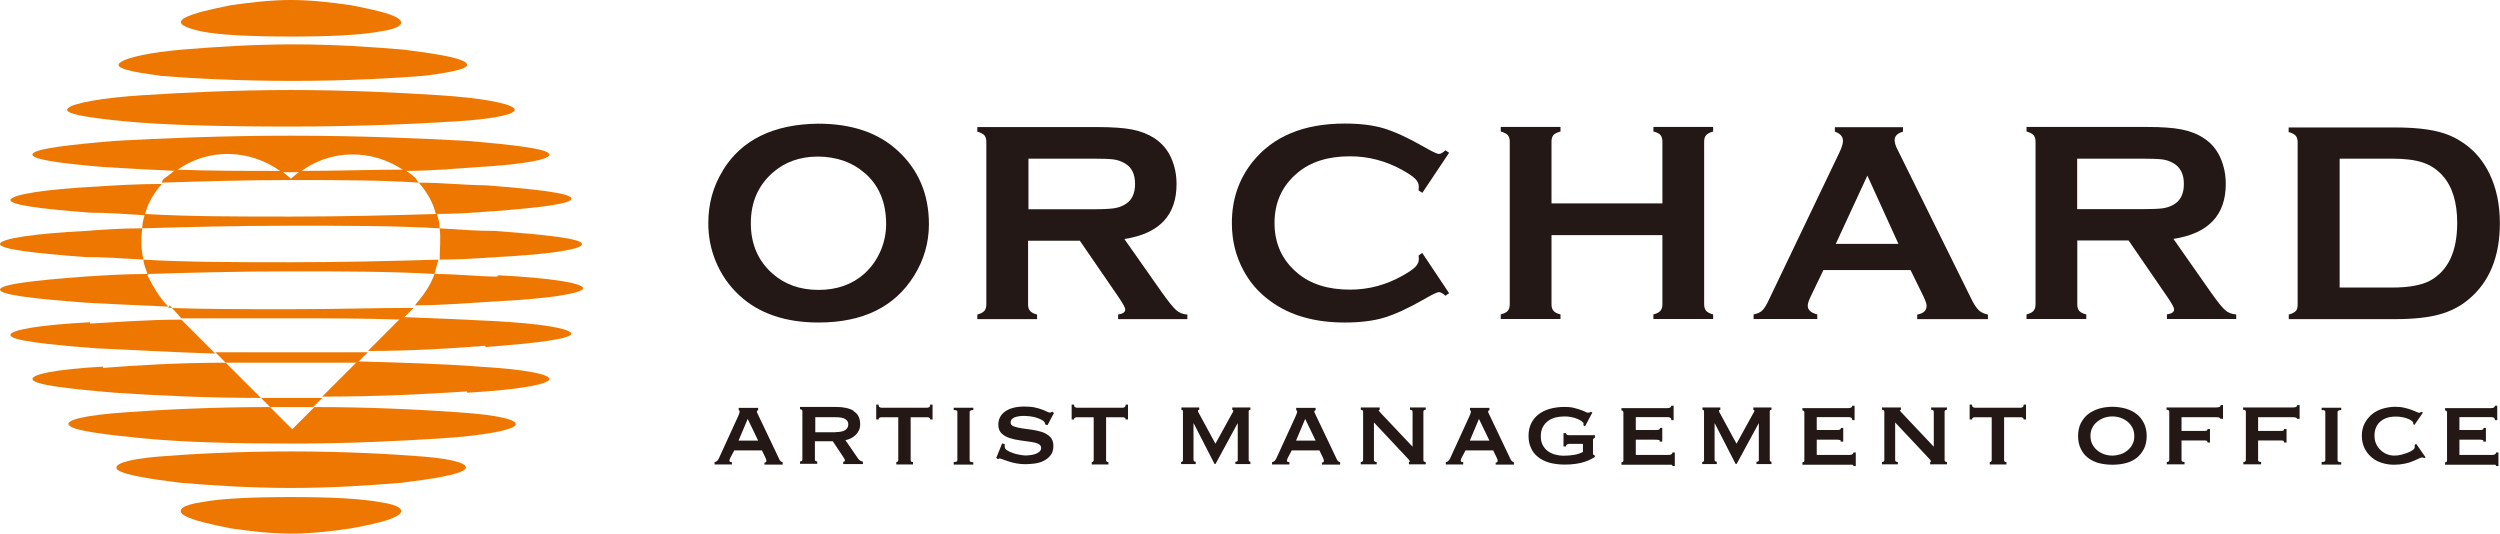 <?xml version="1.0" encoding="UTF-8"?><svg id="_レイヤー_2" xmlns="http://www.w3.org/2000/svg" viewBox="0 0 191.62 40.9"><defs><style>.cls-1{fill:#231815;}.cls-2{fill:#ed7700;}</style></defs><g id="_レイヤー_2-2"><path fill="#ed7700" d="M15.4,2.4c1.5.3,4,.4,6.9.4s5.3-.1,6.9-.4c1.4-.2,1.9-.6,1.3-1s-2.1-.7-3.6-1c-1.4-.2-3-.4-4.6-.4s-3.2.2-4.6.4c-1.5.3-2.9.6-3.6,1-.6.4,0,.7,1.3,1"/><path fill="#ed7700" d="M12.1,5.8c2.5.2,6.1.4,10.3.4s7.7-.2,10.2-.4c2.3-.3,3.6-.6,3.1-1s-2.4-.7-4.8-1c-2.4-.2-5.3-.4-8.4-.4s-6.1.2-8.5.4c-2.4.2-4.3.6-4.8,1s.7.7,3.1,1"/><path fill="#ed7700" d="M9.6,9.3c3.1.3,7.7.4,12.7.4s9.6-.2,12.7-.4c3.1-.2,4.8-.6,4.4-1-.4-.4-2.6-.8-5.7-1-3.1-.2-7.1-.4-11.4-.4s-8.3.2-11.4.4c-3.1.2-5.3.6-5.7,1-.4.4,1.3.7,4.4,1"/><path fill="#ed7700" d="M21.6,13.2h1.4c2.3-1.8,5.6-1.8,8-.1,2.2,0,4.1-.2,5.7-.3,3.5-.2,5.6-.6,5.4-1-.2-.4-2.7-.7-6.3-1-3.6-.2-8.3-.4-13.5-.4s-10,.2-13.5.4c-3.6.3-6.1.6-6.3,1-.2.4,1.9.7,5.4,1,1.6.1,3.5.2,5.6.3,2.4-1.8,5.7-1.7,8.1.1"/><path fill="#ed7700" d="M37.7,16.2c3.9-.3,6.2-.6,6.1-1-.1-.4-2.7-.7-6.6-1-1.5,0-3.2-.2-5.1-.2.6.7,1.1,1.5,1.3,2.4,1.5,0,3-.1,4.2-.2"/><path fill="#ed7700" d="M7.4,14.3c-3.9.2-6.4.6-6.6,1-.1.4,2.2.7,6.1,1,1.3,0,2.7.1,4.2.2.2-.9.7-1.7,1.3-2.4-1.8,0-3.5.1-5,.2"/><path fill="#ed7700" d="M10.9,17.5c-1.6,0-3,.1-4.3.2-4,.2-6.6.6-6.6,1s2.5.7,6.5,1c1.3,0,2.9.1,4.5.2-.2-.8-.2-1.6-.1-2.4"/><path fill="#ed7700" d="M33.6,19.9c1.6,0,3.1-.1,4.5-.2,4-.2,6.6-.6,6.5-1,0-.4-2.6-.7-6.7-1-1.3,0-2.7-.1-4.2-.2.1.8,0,1.6,0,2.4"/><path fill="#ed7700" d="M11.4,21c-1.8,0-3.4.1-4.9.2C2.5,21.5,0,21.8,0,22.2s2.6.7,6.6,1c1.8.1,4,.2,6.3.3h0c-.7-.7-1.2-1.6-1.6-2.4"/><path fill="#ed7700" d="M38.1,21.2c-1.4,0-3-.2-4.8-.2-.3.9-.9,1.7-1.5,2.4,2.3,0,4.4-.2,6.2-.3,4-.2,6.6-.6,6.7-1,0-.4-2.5-.8-6.5-1"/><path fill="#ed7700" d="M6.9,24.7c-3.9.2-6.2.6-6.1,1,.1.4,2.7.7,6.6,1,2.5.1,5.7.3,9.1.4l-2.6-2.6c-2.7,0-5,.2-7,.3"/><path fill="#ed7700" d="M37.2,26.6c3.9-.3,6.4-.6,6.6-1,0-.4-2.2-.8-6.1-1-1.9-.1-4.3-.2-6.9-.3l-2.6,2.6c3.4,0,6.5-.2,9-.4"/><path fill="#ed7700" d="M7.9,28.1c-3.6.2-5.6.6-5.4,1,.2.4,2.7.7,6.3,1,3,.2,6.9.4,11.2.4l-2.7-2.7c-3.6,0-6.9.2-9.4.4"/><path fill="#ed7700" d="M35.8,30.1c3.6-.2,6.1-.6,6.3-1s-1.9-.8-5.4-1c-2.5-.2-5.7-.3-9.3-.4l-2.7,2.7c4.3,0,8.1-.2,11.1-.4"/><path fill="#ed7700" d="M20.7,31.2c-4.4,0-8.3.2-11,.4-3.1.2-4.8.6-4.4,1,.3.4,2.6.7,5.7,1,3.1.3,7.1.4,11.4.4s8.3-.2,11.4-.4,5.4-.6,5.7-1-1.3-.8-4.4-1c-2.8-.2-6.7-.4-11-.4l-1.7,1.7s-1.7-1.7-1.7-1.7Z"/><path fill="#ed7700" d="M32.5,35c-2.5-.2-6.1-.4-10.2-.4s-7.8.2-10.2.4c-2.4.2-3.5.6-3.1,1,.5.4,2.4.7,4.8,1,2.4.2,5.3.4,8.5.4s6.1-.2,8.5-.4c2.4-.3,4.3-.6,4.8-1s-.7-.8-3.1-1"/><path fill="#ed7700" d="M29.2,38.5c-1.6-.3-4-.4-6.9-.4s-5.4.1-6.9.4c-1.4.2-1.9.6-1.3,1,.7.4,2.1.7,3.6,1,1.4.2,3,.4,4.6.4s3.2-.2,4.6-.4c1.6-.3,3-.6,3.6-1s.1-.8-1.3-1"/><path fill="#ed7700" d="M32.1,14s-.2-.2-.2-.3c-.3-.3-.6-.5-.9-.7-2.4,0-5.1.1-8,.1-.2.2-.5.4-.7.6-.2-.2-.5-.4-.7-.6-2.9,0-5.6,0-8.1-.1-.3.2-.5.4-.8.6s-.2.2-.3.4c3-.1,6.4-.2,9.9-.2s6.9,0,9.8.2"/><path fill="#ed7700" d="M20,30.5l.7.7h3.3l.7-.7h-4.8"/><path fill="#ed7700" d="M16.5,27l.8.8h10.1l.8-.8h-11.7"/><path fill="#ed7700" d="M33.3,21c.1-.4.2-.7.3-1.1-3.3.1-7.2.2-11.3.2s-8,0-11.3-.2c0,.4.2.7.3,1.1,3.2-.1,7-.2,11-.2s7.7,0,11,.2"/><path fill="#ed7700" d="M13,23.4l.9,1h8.4c3,0,5.9,0,8.5.1l.9-.9h0c-2.9,0-6.1.1-9.5.1s-6.5,0-9.3-.1"/><path fill="#ed7700" d="M33.7,17.5c0-.4-.1-.7-.2-1.1-3.3.1-7.1.2-11.2.2s-7.9,0-11.2-.2c-.1.4-.2.7-.2,1.1,3.4-.1,7.3-.2,11.4-.2s8,0,11.4.2"/><path fill="#231815" d="M54.8,35.41c.08-.01.14-.05.19-.11.05-.06.09-.12.11-.17l1.47-3.21c.04-.09.07-.17.09-.22.02-.06.03-.11.03-.16,0-.04,0-.06-.02-.07-.02,0-.03-.02-.05-.03v-.18h1.49v.18s-.04.02-.06.03c-.02,0-.04.03-.04.08,0,.04.02.09.05.14.03.06.06.12.09.19l1.6,3.36c.03.06.07.1.11.13.04.03.08.05.13.06v.18h-1.4v-.15s.07,0,.1-.03c.04-.02.05-.06.05-.11,0-.04,0-.08-.02-.11-.01-.03-.03-.08-.05-.13l-.27-.56h-2.12l-.28.53c-.03.05-.05.1-.06.14-.02.04-.03.08-.03.11,0,.05.02.09.05.1.03.01.08.02.14.02v.18h-1.33v-.18ZM58.11,33.77l-.8-1.66-.7,1.66h1.5Z"/><path fill="#231815" d="M65.44,31.53c.33.19.49.53.49.99,0,.18-.03.34-.1.47-.07.14-.15.26-.26.36-.11.1-.23.19-.36.25-.13.06-.27.11-.41.14l.97,1.41c.05.07.11.13.17.16.06.04.13.06.2.08v.18h-1.51v-.18c.08,0,.13-.03.13-.09,0-.07-.05-.17-.15-.31l-.78-1.17h-1.37v1.41c0,.05.02.09.06.11s.08.03.12.03v.18h-1.32v-.18c.12,0,.18-.05.18-.15v-3.7c0-.1-.06-.15-.18-.15v-.18h2.73c.59,0,1.05.1,1.37.29M64.05,33.12c.65,0,.97-.2.97-.61,0-.16-.08-.29-.23-.39-.16-.1-.4-.14-.74-.14h-1.56v1.15h1.56Z"/><path fill="#231815" d="M68.8,35.38s.05-.06.05-.11v-3.29h-1.29c-.05,0-.1.01-.15.04-.05.03-.07.07-.07.13h-.18v-1.14h.18c0,.09.02.16.07.19.05.03.1.05.15.05h3.52c.05,0,.1-.02.15-.05.05-.03.07-.1.07-.19h.18v1.14h-.18c0-.06-.02-.1-.07-.13-.05-.03-.1-.04-.15-.04h-1.28v3.29c0,.1.06.15.18.15v.18h-1.28v-.18s.07-.01.1-.03"/><path fill="#231815" d="M73.1,35.41c.11,0,.18-.01.22-.03.04-.02.06-.06.06-.11v-3.7c0-.05-.02-.09-.06-.11-.04-.02-.11-.03-.22-.03v-.18h1.5v.18c-.19,0-.28.05-.28.15v3.7c0,.1.09.15.28.15v.18h-1.5v-.18Z"/><path fill="#231815" d="M77.01,34.08s0,.05,0,.08c0,.03,0,.06,0,.09,0,.1.06.19.19.27.12.08.27.15.45.21.17.06.35.1.52.13.17.03.31.05.41.05.09,0,.21,0,.34-.02.13-.01.27-.04.4-.08.13-.04.24-.1.34-.18.09-.08.14-.18.14-.3,0-.14-.08-.25-.24-.32-.16-.07-.36-.12-.61-.15-.24-.04-.51-.07-.79-.11-.28-.04-.55-.1-.79-.18-.24-.08-.45-.2-.61-.36-.16-.16-.24-.37-.24-.66,0-.42.17-.76.52-1.01.35-.25.84-.38,1.47-.38.31,0,.58.02.8.07s.41.1.56.16c.15.06.28.11.37.16.1.05.17.07.21.07.05,0,.09,0,.12-.02.03-.02.06-.03.1-.05l.11.11-.49.93-.18-.06-.02-.12s-.04-.08-.09-.12c-.13-.11-.34-.21-.61-.29-.28-.08-.59-.12-.93-.12-.13,0-.26,0-.38.03-.12.02-.22.04-.32.08-.09.04-.16.09-.22.15-.05.06-.08.14-.08.23,0,.15.08.25.24.31.16.06.36.11.61.15.24.04.51.07.79.11.28.04.55.1.79.18.24.09.45.21.61.38.16.16.24.39.24.68s-.07.53-.21.71c-.14.18-.32.33-.53.43-.21.11-.44.17-.7.21-.25.03-.49.05-.72.05s-.45-.02-.67-.06c-.22-.04-.42-.09-.6-.15-.18-.06-.33-.11-.46-.16s-.2-.07-.23-.07c-.05,0-.09.02-.12.06l-.14-.1.45-1.11.19.05Z"/><path fill="#231815" d="M83.78,35.38s.05-.06.05-.11v-3.29h-1.29c-.05,0-.1.01-.15.04-.05.03-.07.07-.07.13h-.18v-1.14h.18c0,.09.02.16.07.19.05.03.1.05.15.05h3.52c.05,0,.1-.02.15-.05.05-.03.07-.1.07-.19h.18v1.14h-.18c0-.06-.02-.1-.07-.13-.05-.03-.1-.04-.15-.04h-1.28v3.29c0,.1.06.15.18.15v.18h-1.28v-.18s.07-.01.1-.03"/><path fill="#231815" d="M90.55,35.41s.06-.02.09-.04c.02-.02.03-.07.03-.14v-3.62c0-.09,0-.15-.03-.17-.02-.02-.05-.03-.09-.03v-.18h1.37v.18c-.07,0-.1.03-.1.09,0,.03.01.06.03.1.02.04.06.1.1.18l1.21,2.23,1.22-2.22c.05-.08.08-.14.11-.19.03-.05.04-.08.04-.1,0-.06-.03-.09-.08-.09v-.18h1.39v.18s-.06,0-.09.02c-.03.02-.04.05-.04.1v3.72c0,.05.01.09.04.11.03.02.06.03.09.03v.18h-1.15v-.18c.14,0,.2-.05.18-.15v-2.78h-.02l-1.68,3.1h-.08l-1.59-3.1h0-.02v2.78c0,.1.06.15.17.15v.18h-1.12v-.18Z"/><path fill="#231815" d="M97.53,35.41c.08-.01.14-.05.19-.11.05-.06.09-.12.11-.17l1.47-3.21c.04-.09.07-.17.09-.22.02-.06.03-.11.03-.16,0-.04,0-.06-.02-.07-.02,0-.03-.02-.05-.03v-.18h1.49v.18s-.04.02-.06.03c-.02,0-.04.03-.04.08,0,.04.02.09.05.14.03.06.06.12.09.19l1.6,3.36c.03.06.07.1.11.13.04.03.08.05.13.06v.18h-1.4v-.15s.07,0,.1-.03c.04-.02.05-.06.05-.11,0-.04,0-.08-.02-.11-.01-.03-.03-.08-.05-.13l-.27-.56h-2.12l-.28.53c-.03.05-.05.1-.06.14s-.03.08-.03.11c0,.05.02.09.05.1.03.01.08.02.14.02v.18h-1.33v-.18ZM100.84,33.77l-.8-1.66-.7,1.66h1.5Z"/><path fill="#231815" d="M104.3,35.41c.12,0,.18-.05.18-.15v-3.7c0-.1-.06-.15-.18-.15v-.18h1.45v.18s-.07.02-.07.05c0,.03.07.12.22.27l2.37,2.51v-2.68c0-.1-.07-.15-.2-.15v-.18h1.21v.18c-.12,0-.18.05-.18.15v3.7c0,.1.06.15.18.15v.18h-1.29v-.18s.07-.02.07-.05c0-.03-.03-.07-.09-.14-.06-.07-.13-.14-.21-.23l-2.45-2.61v2.88c0,.1.07.15.21.15v.18h-1.22v-.18Z"/><path fill="#231815" d="M110.85,35.41c.08-.01.14-.05.19-.11.05-.06.09-.12.11-.17l1.47-3.21c.04-.09.07-.17.09-.22.02-.06.03-.11.03-.16,0-.04,0-.06-.02-.07-.02,0-.03-.02-.05-.03v-.18h1.49v.18s-.04.02-.06.03c-.02,0-.04.03-.04.08,0,.04.02.09.05.14.03.06.06.12.09.19l1.6,3.36c.03.06.07.1.11.13.04.03.08.05.13.06v.18h-1.4v-.15s.07,0,.1-.03c.04-.02.05-.06.05-.11,0-.04,0-.08-.02-.11-.01-.03-.03-.08-.05-.13l-.27-.56h-2.12l-.28.53c-.03.05-.05.1-.06.14s-.03.08-.03.11c0,.05.02.09.05.1.03.01.08.02.14.02v.18h-1.33v-.18ZM114.16,33.77l-.8-1.66-.7,1.66h1.5Z"/><path fill="#231815" d="M121.48,32.67l-.12-.07c.01-.07.02-.1.02-.11,0-.06-.04-.12-.13-.19-.09-.07-.2-.13-.34-.19-.14-.06-.29-.11-.47-.14-.17-.04-.35-.05-.53-.05-.24,0-.48.03-.69.08-.22.06-.41.15-.57.27-.16.12-.3.28-.4.47-.1.19-.15.43-.15.7s.05.51.16.7c.11.19.24.34.41.46.17.12.35.2.56.25.2.05.4.08.59.08.28,0,.55-.02.81-.06.25-.04.49-.12.7-.23v-.62h-1.02c-.07,0-.13.01-.19.04-.05.03-.09.08-.1.16h-.18v-1.02h.18c.01.07.05.11.1.13.05.02.11.03.19.03h1.94v.18c-.06.03-.1.06-.12.09-.02.03-.03.08-.03.15v.94c0,.06,0,.1.02.12.02.02.06.05.12.07v.12c-.06.04-.15.09-.28.16-.13.07-.29.14-.48.2-.19.07-.42.12-.68.16-.26.04-.54.06-.86.06-.43,0-.82-.05-1.16-.14-.35-.1-.64-.24-.88-.43-.24-.19-.43-.42-.55-.7-.13-.27-.19-.58-.19-.93s.06-.66.19-.93c.13-.27.31-.51.55-.7.24-.19.53-.34.88-.44s.73-.15,1.16-.15c.26,0,.48.02.68.07.2.05.37.1.51.15.15.05.27.1.37.15.09.05.16.07.21.07.05,0,.09,0,.12-.01.03,0,.06-.03.1-.06l.12.06-.57,1.08Z"/><path fill="#231815" d="M128.1,32.16c0-.12-.1-.19-.31-.19h-2.41v.99h1.52c.11,0,.19,0,.25-.03.05-.02.08-.06.08-.13h.18v1.05h-.2c.02-.07,0-.12-.08-.13s-.18-.02-.31-.02h-1.44v1.17h2.53c.08,0,.14-.02.2-.05.05-.04.08-.08.08-.14h.18v1.04h-.18c0-.06-.03-.09-.08-.1-.05,0-.12,0-.2,0h-3.63v-.18s.07-.01.1-.03c.03-.02.05-.06.05-.11v-3.7c0-.05-.02-.09-.05-.11-.03-.02-.07-.03-.1-.03v-.18h3.51c.2,0,.31-.06.31-.18h.18v1.1h-.18Z"/><path fill="#231815" d="M130.5,35.41s.06-.02.08-.04c.02-.02.03-.07.03-.14v-3.62c0-.09,0-.15-.03-.17-.02-.02-.05-.03-.09-.03v-.18h1.37v.18c-.07,0-.1.03-.1.09,0,.03.01.06.03.1.02.04.06.1.1.18l1.21,2.23,1.22-2.22c.05-.08.08-.14.11-.19.03-.05.04-.08.04-.1,0-.06-.03-.09-.08-.09v-.18h1.39v.18s-.06,0-.09.02c-.03.02-.04.05-.04.1v3.72c0,.05.01.09.04.11.03.02.06.03.09.03v.18h-1.15v-.18c.14,0,.2-.05.18-.15v-2.78h-.02l-1.68,3.1h-.08l-1.59-3.1h0-.02v2.78c0,.1.06.15.17.15v.18h-1.12v-.18Z"/><path fill="#231815" d="M141.97,32.16c0-.12-.1-.19-.31-.19h-2.41v.99h1.52c.11,0,.19,0,.25-.03.05-.02.08-.06.08-.13h.18v1.05h-.2c.02-.07,0-.12-.08-.13-.07-.02-.17-.02-.31-.02h-1.44v1.17h2.53c.08,0,.14-.02.2-.05.05-.04.08-.08.08-.14h.18v1.04h-.18c0-.06-.03-.09-.08-.1-.05,0-.12,0-.2,0h-3.63v-.18s.07-.01.1-.03c.03-.02.05-.06.05-.11v-3.7c0-.05-.02-.09-.05-.11-.03-.02-.07-.03-.1-.03v-.18h3.51c.2,0,.31-.06.31-.18h.18v1.1h-.18Z"/><path fill="#231815" d="M144.25,35.41c.12,0,.18-.05.18-.15v-3.7c0-.1-.06-.15-.18-.15v-.18h1.45v.18s-.07.02-.07.05c0,.03.07.12.22.27l2.37,2.51v-2.68c0-.1-.07-.15-.2-.15v-.18h1.21v.18c-.12,0-.18.05-.18.15v3.7c0,.1.06.15.18.15v.18h-1.29v-.18s.07-.02.07-.05c0-.03-.03-.07-.09-.14-.06-.07-.13-.14-.21-.23l-2.45-2.61v2.88c0,.1.07.15.21.15v.18h-1.22v-.18Z"/><path fill="#231815" d="M152.61,35.38s.05-.06.05-.11v-3.29h-1.29c-.05,0-.1.01-.15.04-.05.03-.07.07-.07.13h-.18v-1.14h.18c0,.09.02.16.07.19.05.03.1.05.15.05h3.52c.05,0,.1-.02.15-.05.05-.03.07-.1.07-.19h.18v1.14h-.18c0-.06-.02-.1-.07-.13-.05-.03-.1-.04-.15-.04h-1.28v3.29c0,.1.06.15.18.15v.18h-1.28v-.18s.07-.01.1-.03"/><path fill="#231815" d="M162.93,31.32c.32.09.6.23.84.42.24.18.42.42.56.7.14.28.21.61.21.98s-.07.7-.21.98c-.14.28-.33.51-.56.7-.24.18-.52.32-.84.4-.32.08-.66.12-1.02.12s-.7-.04-1.02-.12c-.32-.08-.6-.22-.84-.4-.24-.18-.43-.42-.56-.7-.14-.28-.21-.61-.21-.98s.07-.7.21-.98c.14-.28.33-.51.56-.7.24-.18.52-.32.84-.42.32-.09.66-.14,1.02-.14s.7.05,1.02.14M161.29,32.02c-.2.07-.38.17-.54.3-.16.13-.29.28-.38.47-.1.18-.14.4-.14.63s.05.45.14.63c.1.18.22.34.38.47.16.13.34.23.54.3.2.07.41.1.62.1s.42-.04.62-.1.38-.17.54-.3c.16-.13.29-.28.38-.47.1-.18.14-.4.14-.63s-.05-.45-.14-.63c-.1-.18-.22-.34-.38-.47-.16-.13-.34-.23-.54-.3-.2-.07-.41-.1-.62-.1s-.42.03-.62.1"/><path fill="#231815" d="M170.2,32.11s-.02-.06-.07-.09-.12-.04-.24-.04h-2.68v1.05h1.74c.11,0,.18-.01.21-.04.03-.02.04-.06.05-.11h.18v1.04h-.18c0-.05-.02-.09-.05-.12-.03-.03-.1-.04-.21-.04h-1.74v1.51c0,.05.02.09.07.11s.1.03.16.03v.18h-1.36v-.18c.12,0,.19-.05.19-.15v-3.7c0-.1-.07-.15-.21-.15v-.18h3.84c.11,0,.19-.02.24-.05.05-.03.07-.08.07-.13h.18v1.05h-.18Z"/><path fill="#231815" d="M176.07,32.11s-.02-.06-.07-.09-.12-.04-.24-.04h-2.68v1.05h1.74c.11,0,.18-.01.21-.04.03-.02.04-.06.05-.11h.18v1.04h-.18c0-.05-.02-.09-.05-.12-.03-.03-.1-.04-.21-.04h-1.74v1.51c0,.05.02.09.07.11s.1.03.16.03v.18h-1.36v-.18c.12,0,.19-.05.19-.15v-3.7c0-.1-.07-.15-.21-.15v-.18h3.84c.11,0,.19-.02.24-.05.05-.03.07-.08.07-.13h.18v1.05h-.18Z"/><path fill="#231815" d="M177.95,35.41c.11,0,.18-.01.22-.03.04-.02.06-.06.06-.11v-3.7c0-.05-.02-.09-.06-.11-.04-.02-.11-.03-.22-.03v-.18h1.5v.18c-.19,0-.28.05-.28.15v3.7c0,.1.09.15.28.15v.18h-1.5v-.18Z"/><path fill="#231815" d="M184.97,32.49s0-.03,0-.04c0-.01,0-.03,0-.05,0-.03-.03-.08-.1-.13-.07-.06-.16-.11-.28-.16-.12-.05-.27-.1-.43-.13-.16-.04-.35-.05-.54-.05-.24,0-.45.03-.65.09-.19.06-.36.16-.51.28s-.26.28-.34.46c-.08.18-.12.4-.12.63s.04.45.13.64c.09.19.21.35.35.48.15.14.31.24.49.31.19.07.37.1.56.1.18,0,.36-.02.54-.07.18-.05.35-.1.5-.16.15-.06.27-.13.37-.2.1-.07.14-.14.14-.2v-.08s0-.07,0-.1l.11-.1.73,1.05-.1.05c-.08-.03-.14-.05-.17-.05-.05,0-.14.03-.26.09-.12.06-.27.13-.45.2-.18.08-.39.14-.63.19-.24.05-.51.08-.81.08s-.6-.04-.9-.13c-.3-.09-.56-.22-.79-.41-.23-.19-.42-.42-.56-.7-.14-.28-.22-.6-.22-.97s.07-.69.22-.97c.15-.28.34-.51.57-.7.24-.19.51-.33.82-.42.31-.09.62-.14.94-.14.25,0,.48.02.69.07.21.05.39.1.55.16.16.06.29.11.39.16.11.05.18.07.23.07.03,0,.06,0,.08-.03.02-.02.05-.04.07-.05l.12.07-.65.94-.11-.08Z"/><path fill="#231815" d="M191.23,32.16c0-.12-.1-.19-.31-.19h-2.41v.99h1.52c.11,0,.19,0,.25-.03.05-.02.08-.06.08-.13h.18v1.05h-.2c.02-.07,0-.12-.08-.13-.07-.02-.18-.02-.31-.02h-1.44v1.17h2.53c.08,0,.14-.02.2-.05.05-.04.08-.08.08-.14h.18v1.04h-.18c0-.06-.03-.09-.08-.1-.05,0-.12,0-.2,0h-3.63v-.18s.07-.01.1-.03.05-.06.05-.11v-3.7c0-.05-.02-.09-.05-.11-.03-.02-.07-.03-.1-.03v-.18h3.51c.2,0,.31-.06.31-.18h.18v1.1h-.18Z"/><path fill="#231815" d="M66.26,13.24c1.11.96,1.66,2.26,1.66,3.93,0,.68-.13,1.34-.39,1.98-.3.72-.72,1.32-1.27,1.82-.93.83-2.1,1.25-3.52,1.25s-2.59-.42-3.53-1.25c-1.11-.98-1.66-2.27-1.66-3.86s.55-2.88,1.66-3.86c.93-.83,2.1-1.25,3.51-1.25,1.42.02,2.6.43,3.54,1.25M55.42,13.05c-.76,1.22-1.13,2.57-1.13,4.05,0,1.01.18,1.97.55,2.88.42,1.04,1.03,1.92,1.83,2.66,1.5,1.39,3.53,2.08,6.07,2.08,3.39,0,5.83-1.19,7.32-3.58.76-1.22,1.14-2.54,1.14-3.95,0-2.3-.8-4.18-2.38-5.63-1.5-1.39-3.54-2.08-6.11-2.08-3.42.04-5.86,1.23-7.3,3.57"/><path fill="#231815" d="M78.82,12.16h4.97c.75,0,1.27.02,1.56.06.29.04.57.13.83.28.55.29.82.83.82,1.6s-.27,1.3-.82,1.6c-.25.14-.53.23-.83.27-.3.04-.82.07-1.55.07h-4.97v-3.87ZM82.76,18.44l2.98,4.34c.33.49.51.81.51.94,0,.2-.18.33-.55.39v.35h5.31v-.35c-.34-.02-.62-.13-.86-.34-.23-.21-.6-.66-1.11-1.38l-2.86-4.07c2.67-.41,4-1.81,4-4.21,0-.7-.13-1.36-.4-1.98-.28-.64-.71-1.14-1.27-1.52-.49-.32-1.06-.55-1.72-.68-.66-.13-1.55-.19-2.67-.19h-9.21v.35c.26.07.44.17.54.28.1.12.15.28.15.51v12.45c0,.21-.05.38-.15.5-.1.11-.28.21-.54.28v.35h4.58v-.35c-.25-.06-.43-.16-.53-.27-.11-.12-.16-.29-.16-.5v-4.89h3.94Z"/><path fill="#231815" d="M109.02,19.4l2.05,3.07-.28.2c-.2-.19-.37-.28-.5-.28s-.49.17-1.09.52c-1.24.71-2.28,1.19-3.12,1.44-.84.25-1.85.37-3.01.37-2.32,0-4.22-.55-5.71-1.65-.88-.64-1.57-1.43-2.07-2.38-.58-1.09-.87-2.28-.87-3.6,0-1.78.52-3.33,1.56-4.65,1.57-1.98,3.93-2.97,7.1-2.97,1.16,0,2.16.12,2.99.37.83.25,1.88.73,3.13,1.45.6.34.96.51,1.09.51s.29-.09.5-.28l.28.19-2.05,3.07-.29-.19c.01-.11.02-.21.02-.29,0-.21-.09-.4-.27-.59-.18-.18-.5-.4-.96-.66-1.27-.71-2.62-1.07-4.04-1.07-1.68,0-3.02.42-4.02,1.26-1.18.98-1.77,2.27-1.77,3.85s.59,2.87,1.77,3.85c1,.84,2.34,1.26,4.02,1.26,1.42,0,2.77-.36,4.04-1.08.46-.26.78-.48.96-.66.18-.18.27-.38.27-.59,0-.08,0-.17-.02-.28l.29-.21Z"/><path fill="#231815" d="M127.42,18.02h-8.5v5.31c0,.21.05.38.16.5.1.12.28.21.53.27v.35h-4.58v-.35c.26-.07.44-.16.54-.28.1-.12.15-.28.15-.5v-12.46c0-.21-.05-.38-.15-.5-.1-.11-.28-.21-.54-.28v-.35h4.58v.35c-.26.07-.44.16-.54.27-.1.12-.15.29-.15.5v4.74h8.5v-4.74c0-.21-.05-.38-.15-.5-.1-.12-.28-.21-.54-.27v-.35h4.58v.35c-.26.07-.44.17-.54.28-.1.12-.15.28-.15.5v12.46c0,.21.05.38.15.5.1.12.28.21.54.28v.35h-4.58v-.35c.25-.06.43-.16.53-.27.11-.12.16-.29.16-.5v-5.31Z"/><path fill="#231815" d="M140.71,18.69l2.42-5.23,2.38,5.23h-4.8ZM147.45,22.77c.14.29.22.52.22.67,0,.36-.24.59-.72.67v.35h5.42v-.35c-.3-.06-.54-.17-.72-.35-.18-.18-.39-.5-.62-.99l-5.6-11.33c-.14-.27-.21-.5-.21-.71,0-.3.21-.51.64-.64v-.34h-5.22v.34c.42.15.62.38.62.71,0,.21-.09.5-.26.86l-5.41,11.3c-.19.42-.37.7-.52.84-.15.15-.37.24-.66.3v.35h4.88v-.35c-.48-.12-.73-.34-.73-.66,0-.16.07-.39.21-.68l.99-2.06h6.68l1.01,2.06Z"/><path fill="#231815" d="M159.22,18.44v4.89c0,.22.05.38.15.5.11.12.28.21.54.27v.35h-4.58v-.35c.26-.07.44-.16.54-.28.1-.12.15-.28.15-.5v-12.45c0-.22-.05-.39-.15-.51-.1-.11-.28-.21-.54-.28v-.35h9.21c1.12,0,2.01.06,2.67.19.66.13,1.23.35,1.72.68.57.37.99.88,1.27,1.52.27.62.4,1.28.4,1.98,0,2.4-1.34,3.8-4.01,4.21l2.85,4.07c.5.71.87,1.17,1.1,1.38.23.21.52.32.86.34v.35h-5.31v-.35c.37-.06.55-.18.55-.39,0-.13-.17-.44-.51-.94l-2.98-4.34h-3.94ZM159.22,16.03h4.97c.73,0,1.25-.02,1.55-.06.3-.04.58-.13.83-.27.55-.29.82-.83.82-1.6s-.28-1.3-.82-1.6c-.26-.15-.54-.24-.83-.28-.29-.04-.81-.06-1.56-.06h-4.97v3.87Z"/><path fill="#231815" d="M179.33,12.16h4.03c.98,0,1.76.1,2.35.3.59.2,1.09.53,1.51,1,.75.84,1.12,2.05,1.12,3.63,0,2.19-.7,3.66-2.08,4.42-.65.35-1.62.53-2.9.53h-4.03v-9.88ZM175.97,23.83c-.1.12-.28.21-.54.28v.35h8.2c1.36,0,2.48-.12,3.35-.36.88-.24,1.64-.64,2.29-1.2,1.56-1.33,2.34-3.26,2.34-5.79,0-1.44-.27-2.71-.79-3.78-.66-1.37-1.68-2.35-3.06-2.95-.96-.41-2.34-.61-4.14-.61h-8.2v.35c.26.07.44.17.54.28.1.11.15.28.15.51v12.44c0,.23-.05.39-.15.51"/></g></svg>